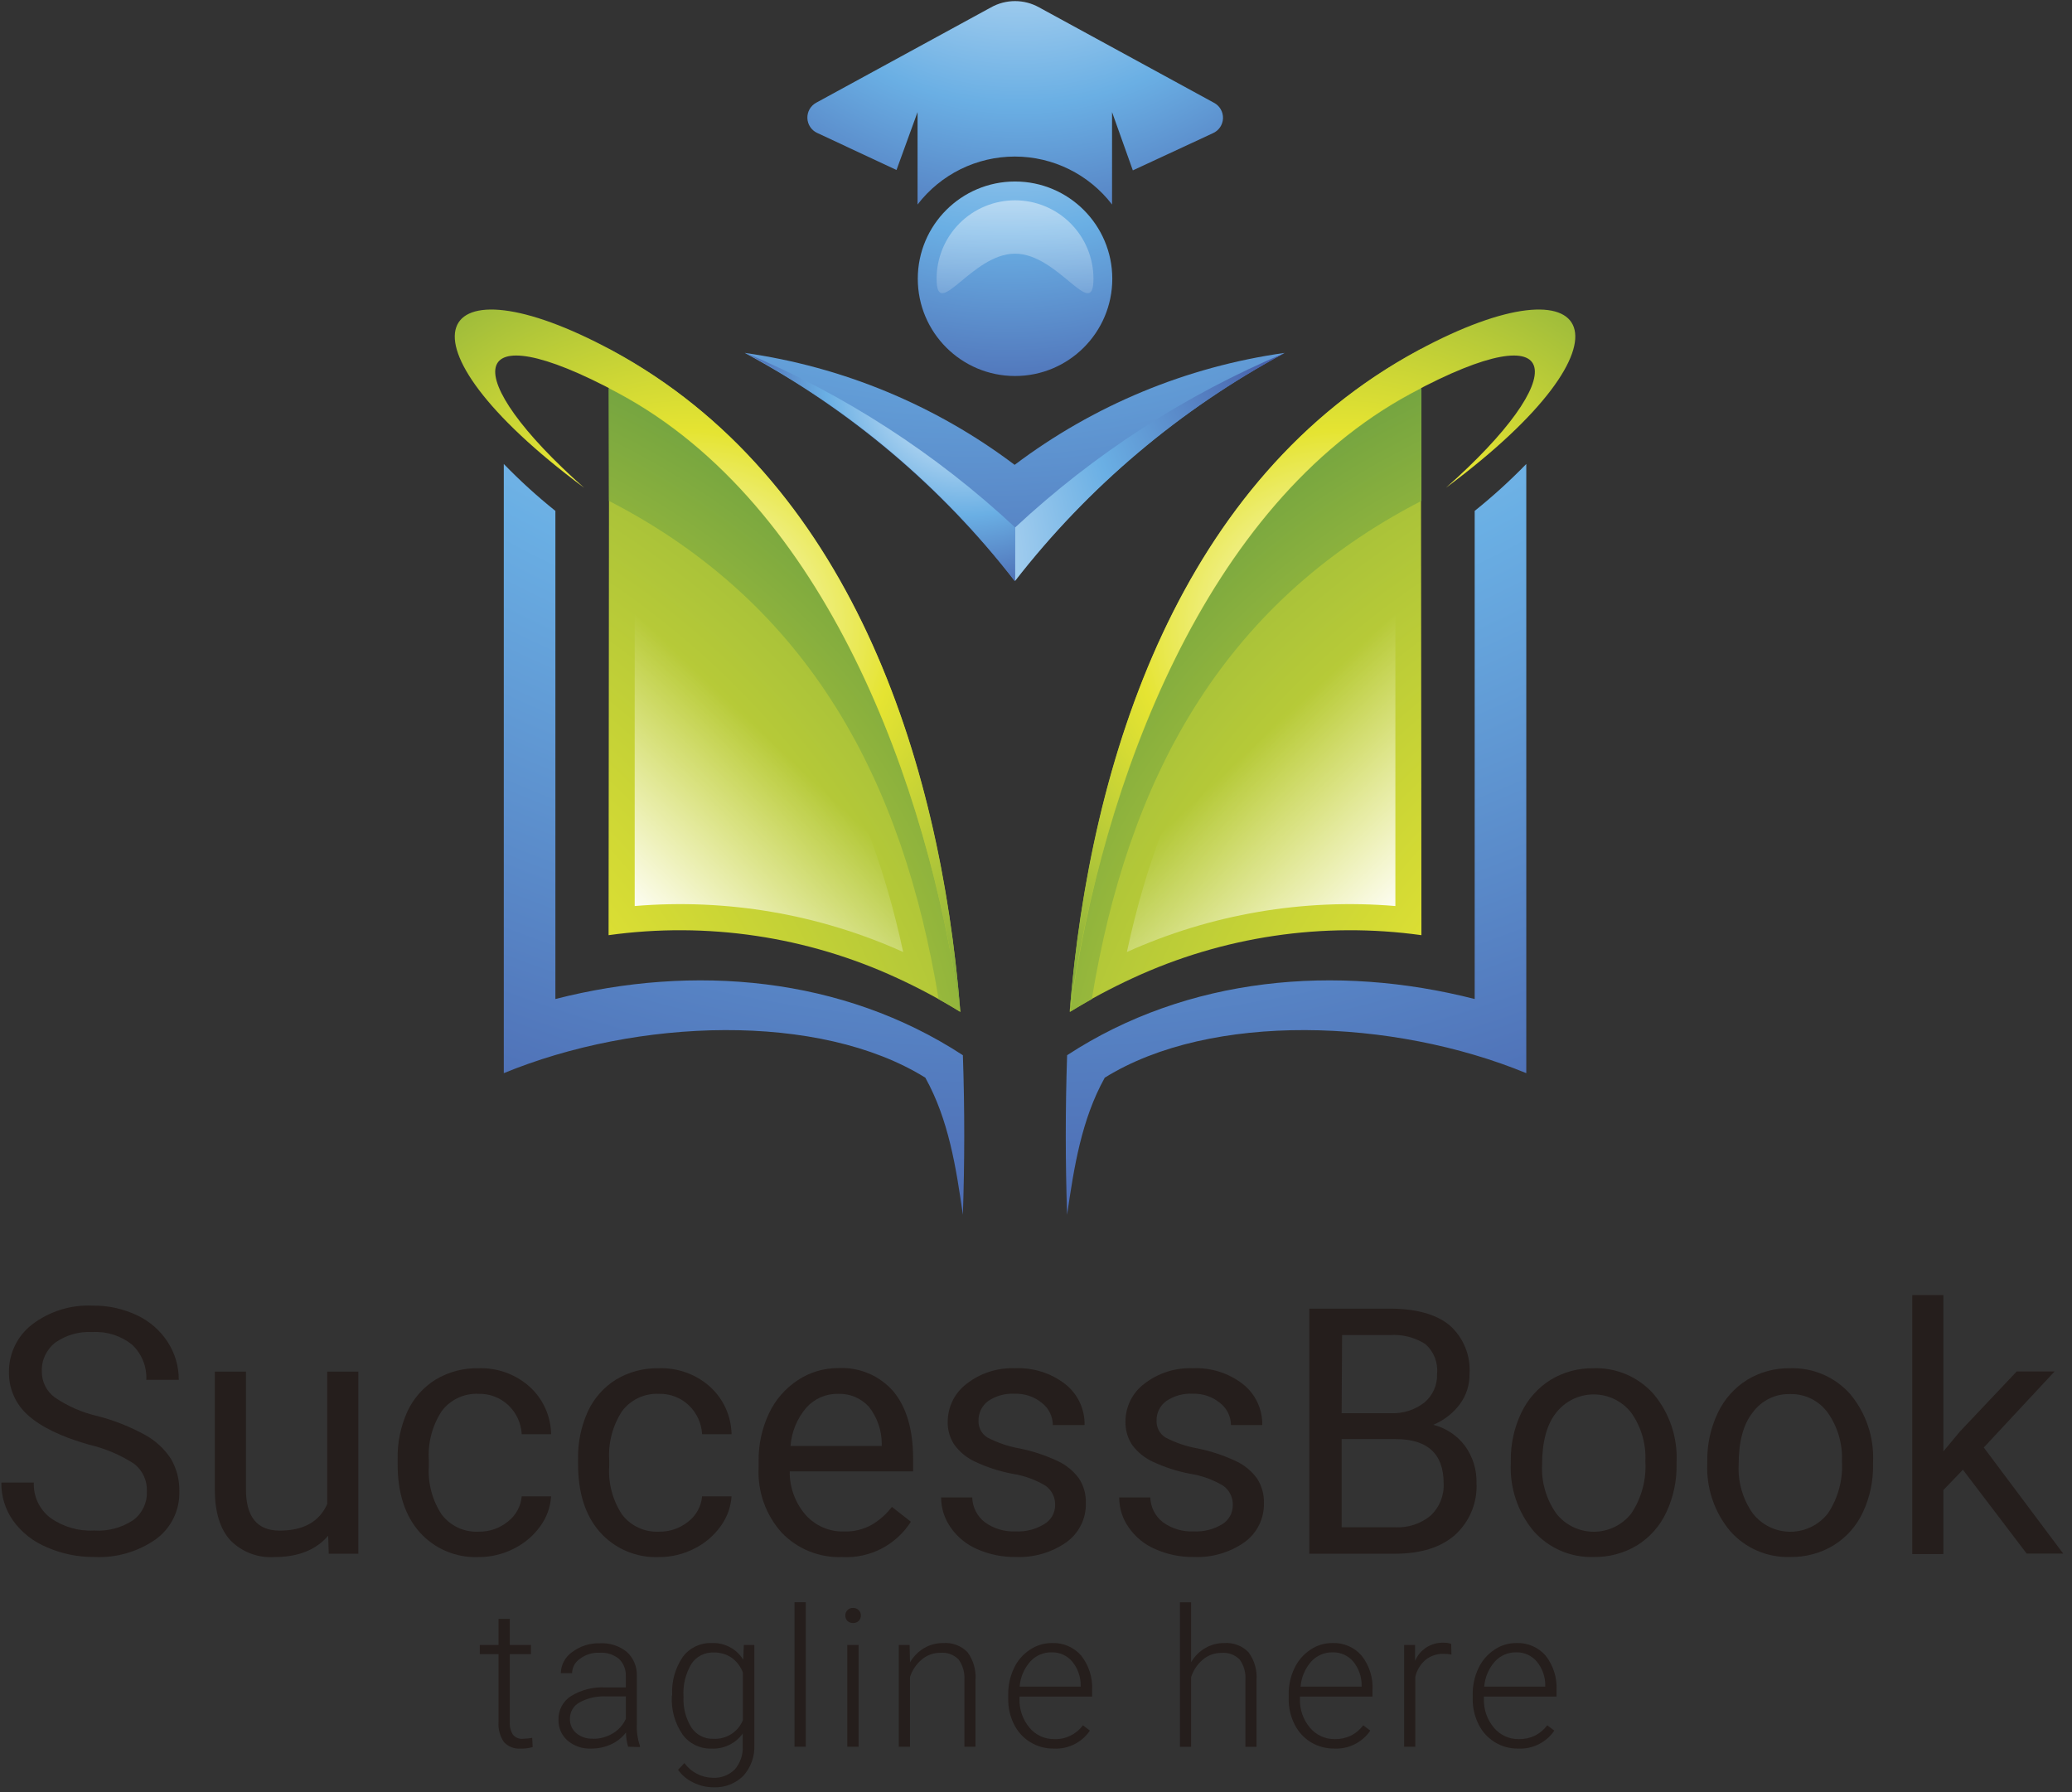 <svg xmlns="http://www.w3.org/2000/svg" xmlns:xlink="http://www.w3.org/1999/xlink" width="200px" height="173px" viewBox="0 0 200 173"><rect x="0" y="0" width="200" height="173" fill="#333333" stroke="none"/><title>Logo3</title><desc>Created with Sketch.</desc><defs><radialGradient cx="111.409%" cy="-114.594%" fx="111.409%" fy="-114.594%" r="450.876%" gradientTransform="translate(1.114,-1.146),scale(1,0.613),translate(-1.114,1.146)" id="radialGradient-1"><stop stop-color="#FFFFFF" offset="0%"></stop><stop stop-color="#6AAFE4" offset="50%"></stop><stop stop-color="#35368C" offset="100%"></stop></radialGradient><radialGradient cx="-11.397%" cy="-114.594%" fx="-11.397%" fy="-114.594%" r="450.828%" gradientTransform="translate(-0.114,-1.146),scale(1,0.613),rotate(180),translate(0.114,1.146)" id="radialGradient-2"><stop stop-color="#FFFFFF" offset="0%"></stop><stop stop-color="#6AAFE4" offset="50%"></stop><stop stop-color="#35368C" offset="100%"></stop></radialGradient><radialGradient cx="-134.462%" cy="141.483%" fx="-134.462%" fy="141.483%" r="528.684%" gradientTransform="translate(-1.345,1.415),scale(1,0.531),translate(1.345,-1.415)" id="radialGradient-3"><stop stop-color="#FFFFFF" offset="0%"></stop><stop stop-color="#E5E432" offset="28%"></stop><stop stop-color="#569344" offset="80%"></stop></radialGradient><linearGradient x1="16.329%" y1="104.176%" x2="51.108%" y2="48.244%" id="linearGradient-4"><stop stop-color="#FFFFFF" offset="0%"></stop><stop stop-color="#FFFFFF" stop-opacity="0" offset="100%"></stop></linearGradient><radialGradient cx="-102.483%" cy="126.677%" fx="-102.483%" fy="126.677%" r="360.054%" gradientTransform="translate(-1.025,1.267),scale(1,0.564),translate(1.025,-1.267)" id="radialGradient-5"><stop stop-color="#FFFFFF" offset="0%"></stop><stop stop-color="#E5E432" offset="28%"></stop><stop stop-color="#569344" offset="80%"></stop></radialGradient><radialGradient cx="52.28%" cy="49.295%" fx="52.28%" fy="49.295%" r="129.608%" gradientTransform="translate(0.523,0.493),scale(1,0.72),translate(-0.523,-0.493)" id="radialGradient-6"><stop stop-color="#FFFFFF" offset="0%"></stop><stop stop-color="#E5E432" offset="28%"></stop><stop stop-color="#569344" offset="80%"></stop></radialGradient><radialGradient cx="234.515%" cy="141.483%" fx="234.515%" fy="141.483%" r="528.804%" gradientTransform="translate(2.345,1.415),scale(1,0.531),rotate(180),translate(-2.345,-1.415)" id="radialGradient-7"><stop stop-color="#FFFFFF" offset="0%"></stop><stop stop-color="#E5E432" offset="28%"></stop><stop stop-color="#569344" offset="80%"></stop></radialGradient><linearGradient x1="83.671%" y1="104.176%" x2="48.892%" y2="48.244%" id="linearGradient-8"><stop stop-color="#FFFFFF" offset="0%"></stop><stop stop-color="#FFFFFF" stop-opacity="0" offset="100%"></stop></linearGradient><radialGradient cx="202.621%" cy="126.677%" fx="202.621%" fy="126.677%" r="360.461%" gradientTransform="translate(2.026,1.267),scale(1,0.563),rotate(180),translate(-2.026,-1.267)" id="radialGradient-9"><stop stop-color="#FFFFFF" offset="0%"></stop><stop stop-color="#E5E432" offset="28%"></stop><stop stop-color="#569344" offset="80%"></stop></radialGradient><radialGradient cx="47.728%" cy="49.295%" fx="47.728%" fy="49.295%" r="129.587%" gradientTransform="translate(0.477,0.493),scale(1,0.72),rotate(180),translate(-0.477,-0.493)" id="radialGradient-10"><stop stop-color="#FFFFFF" offset="0%"></stop><stop stop-color="#E5E432" offset="28%"></stop><stop stop-color="#569344" offset="80%"></stop></radialGradient><radialGradient cx="42.309%" cy="-331.953%" fx="42.309%" fy="-331.953%" r="610.895%" gradientTransform="translate(0.423,-3.32),scale(0.422,1),translate(-0.423,3.32)" id="radialGradient-11"><stop stop-color="#FFFFFF" offset="0%"></stop><stop stop-color="#6AAFE4" offset="50%"></stop><stop stop-color="#35368C" offset="100%"></stop></radialGradient><radialGradient cx="-69.941%" cy="93.561%" fx="-69.941%" fy="93.561%" r="258.545%" gradientTransform="translate(-0.699,0.936),scale(0.845,1),translate(0.699,-0.936)" id="radialGradient-12"><stop stop-color="#FFFFFF" offset="0%"></stop><stop stop-color="#6AAFE4" offset="50%"></stop><stop stop-color="#35368C" offset="100%"></stop></radialGradient><radialGradient cx="81.529%" cy="10.118%" fx="81.529%" fy="10.118%" r="122.601%" gradientTransform="translate(0.815,0.101),scale(0.846,1),translate(-0.815,-0.101)" id="radialGradient-13"><stop stop-color="#FFFFFF" offset="0%"></stop><stop stop-color="#6AAFE4" offset="50%"></stop><stop stop-color="#35368C" offset="100%"></stop></radialGradient><radialGradient cx="45.796%" cy="-134.816%" fx="45.796%" fy="-134.816%" r="323.51%" id="radialGradient-14"><stop stop-color="#FFFFFF" offset="0%"></stop><stop stop-color="#6AAFE4" offset="50%"></stop><stop stop-color="#35368C" offset="100%"></stop></radialGradient><linearGradient x1="50%" y1="-131.618%" x2="50%" y2="114.183%" id="linearGradient-15"><stop stop-color="#FFFFFF" offset="0%"></stop><stop stop-color="#FFFFFF" stop-opacity="0" offset="100%"></stop></linearGradient><radialGradient cx="50.862%" cy="-100.725%" fx="50.862%" fy="-100.725%" r="304.659%" gradientTransform="translate(0.509,-1.007),scale(0.489,1),translate(-0.509,1.007)" id="radialGradient-16"><stop stop-color="#FFFFFF" offset="0%"></stop><stop stop-color="#6AAFE4" offset="50%"></stop><stop stop-color="#35368C" offset="100%"></stop></radialGradient></defs><g id="Page-1" stroke="none" stroke-width="1" fill="none" fill-rule="evenodd"><g id="Desktop-Full-HD" transform="translate(-1053, -376)"><g id="Logo3" transform="translate(1053, 376)"><g id="Group-3" transform="translate(0.129, 0.106)"><path d="M49.081,156.147 L49.081,158.661 L51.12,158.661 L51.12,159.549 L49.081,159.549 L49.081,166.101 C49.05,166.529 49.155,166.955 49.38,167.32 C49.62,167.607 49.988,167.757 50.361,167.718 C50.656,167.707 50.951,167.676 51.242,167.626 L51.288,168.515 C50.91,168.626 50.517,168.675 50.123,168.661 C49.511,168.714 48.909,168.475 48.499,168.017 C48.123,167.452 47.945,166.778 47.993,166.101 L47.993,159.549 L46.185,159.549 L46.185,158.661 L47.993,158.661 L47.993,156.147 L49.081,156.147 Z" id="Path" fill="#251E1C" fill-rule="nonzero"></path><path d="M60.499,168.484 C60.369,168.038 60.3,167.577 60.292,167.113 C59.91,167.611 59.41,168.006 58.836,168.262 C58.246,168.529 57.606,168.665 56.959,168.661 C56.123,168.708 55.3,168.434 54.66,167.894 C54.085,167.394 53.762,166.664 53.779,165.902 C53.744,164.979 54.198,164.105 54.974,163.603 C55.973,162.988 57.136,162.693 58.307,162.76 L60.277,162.76 L60.277,161.672 C60.306,161.05 60.069,160.445 59.625,160.009 C59.093,159.578 58.416,159.365 57.733,159.412 C57.058,159.383 56.395,159.589 55.855,159.994 C55.387,160.305 55.1,160.826 55.089,161.389 L54.001,161.389 C54.019,160.577 54.423,159.822 55.089,159.358 C55.857,158.772 56.805,158.469 57.771,158.5 C58.705,158.447 59.627,158.739 60.361,159.32 C61.01,159.905 61.368,160.745 61.342,161.618 L61.342,166.27 C61.307,166.995 61.408,167.72 61.641,168.408 L61.641,168.515 L60.499,168.484 Z M57.089,167.718 C57.774,167.728 58.449,167.545 59.035,167.189 C59.585,166.86 60.02,166.371 60.284,165.787 L60.284,163.626 L58.338,163.626 C57.452,163.587 56.572,163.791 55.794,164.216 C55.22,164.536 54.87,165.146 54.882,165.802 C54.869,166.329 55.095,166.832 55.495,167.174 C55.941,167.545 56.51,167.734 57.089,167.703 L57.089,167.718 Z" id="Shape" fill="#251E1C" fill-rule="nonzero"></path><path d="M64.752,163.481 C64.683,162.184 65.041,160.9 65.771,159.825 C66.417,158.946 67.454,158.442 68.545,158.477 C69.782,158.414 70.955,159.027 71.61,160.078 L71.671,158.661 L72.683,158.661 L72.683,168.285 C72.742,169.387 72.361,170.467 71.625,171.289 C70.863,172.047 69.818,172.45 68.744,172.4 C68.066,172.401 67.397,172.243 66.79,171.94 C66.204,171.663 65.698,171.241 65.319,170.714 L65.932,170.063 C66.571,170.942 67.588,171.468 68.675,171.481 C69.465,171.524 70.236,171.232 70.798,170.676 C71.327,170.057 71.601,169.26 71.564,168.446 L71.564,167.212 C70.858,168.188 69.701,168.735 68.499,168.661 C67.417,168.689 66.39,168.181 65.756,167.304 C65.016,166.225 64.652,164.933 64.721,163.626 L64.752,163.481 Z M65.848,163.672 C65.794,164.716 66.062,165.75 66.614,166.638 C67.085,167.343 67.889,167.752 68.736,167.718 C69.969,167.785 71.109,167.066 71.579,165.925 L71.579,161.327 C71.365,160.749 70.984,160.248 70.484,159.887 C69.971,159.547 69.366,159.373 68.752,159.389 C67.903,159.357 67.097,159.765 66.621,160.469 C66.04,161.432 65.77,162.55 65.848,163.672 L65.848,163.672 Z" id="Shape" fill="#251E1C" fill-rule="nonzero"></path><polygon id="Path" fill="#251E1C" fill-rule="nonzero" points="77.648 168.484 76.56 168.484 76.56 154.538 77.648 154.538"></polygon><path d="M81.464,155.818 C81.465,155.628 81.536,155.445 81.664,155.304 C81.805,155.157 82.004,155.079 82.208,155.09 C82.414,155.079 82.615,155.157 82.759,155.304 C82.895,155.44 82.97,155.626 82.966,155.818 C82.971,156.012 82.896,156.2 82.759,156.339 C82.61,156.479 82.412,156.553 82.208,156.546 C82.006,156.551 81.811,156.477 81.664,156.339 C81.534,156.196 81.463,156.01 81.464,155.818 Z M82.744,168.484 L81.656,168.484 L81.656,158.661 L82.744,158.661 L82.744,168.484 Z" id="Shape" fill="#251E1C" fill-rule="nonzero"></path><path d="M87.671,158.661 L87.71,160.339 C88.045,159.767 88.519,159.29 89.089,158.952 C89.644,158.635 90.273,158.471 90.913,158.477 C91.79,158.409 92.652,158.735 93.265,159.366 C93.829,160.138 94.1,161.086 94.031,162.04 L94.031,168.484 L92.959,168.484 L92.959,162.025 C93.006,161.326 92.808,160.632 92.399,160.063 C91.94,159.596 91.296,159.36 90.644,159.419 C89.993,159.412 89.36,159.638 88.859,160.055 C88.321,160.501 87.922,161.091 87.71,161.756 L87.71,168.484 L86.629,168.484 L86.629,158.661 L87.671,158.661 Z" id="Path" fill="#251E1C" fill-rule="nonzero"></path><path d="M101.579,168.661 C99.958,168.687 98.467,167.777 97.748,166.323 C97.367,165.557 97.176,164.711 97.189,163.856 L97.189,163.465 C97.173,162.583 97.362,161.71 97.74,160.913 C98.075,160.187 98.606,159.569 99.273,159.128 C99.901,158.701 100.644,158.474 101.403,158.477 C102.485,158.429 103.529,158.878 104.238,159.695 C104.981,160.645 105.353,161.832 105.288,163.036 L105.288,163.641 L98.277,163.641 L98.277,163.856 C98.244,164.869 98.585,165.859 99.235,166.638 C99.828,167.356 100.717,167.764 101.648,167.749 C102.729,167.786 103.759,167.287 104.399,166.415 L105.074,166.929 C104.295,168.081 102.968,168.739 101.579,168.661 L101.579,168.661 Z M101.38,159.373 C100.593,159.359 99.839,159.686 99.311,160.27 C98.717,160.942 98.359,161.789 98.292,162.684 L104.185,162.684 L104.185,162.569 C104.191,161.731 103.904,160.917 103.372,160.27 C102.88,159.682 102.146,159.352 101.38,159.373 L101.38,159.373 Z" id="Shape" fill="#251E1C" fill-rule="nonzero"></path><path d="M114.844,160.323 C115.175,159.757 115.647,159.287 116.215,158.959 C116.769,158.638 117.399,158.471 118.039,158.477 C118.917,158.412 119.779,158.741 120.392,159.373 C120.958,160.145 121.23,161.093 121.158,162.048 L121.158,168.492 L120.085,168.492 L120.085,162.032 C120.135,161.334 119.94,160.64 119.533,160.071 C119.071,159.605 118.425,159.369 117.771,159.427 C117.122,159.421 116.491,159.647 115.993,160.063 C115.455,160.508 115.056,161.099 114.844,161.764 L114.844,168.492 L113.763,168.492 L113.763,154.546 L114.844,154.546 L114.844,160.323 Z" id="Path" fill="#251E1C" fill-rule="nonzero"></path><path d="M128.698,168.661 C127.889,168.678 127.092,168.466 126.399,168.048 C125.724,167.632 125.18,167.034 124.828,166.323 C124.445,165.558 124.251,164.712 124.261,163.856 L124.261,163.465 C124.246,162.583 124.435,161.71 124.813,160.913 C125.151,160.19 125.681,159.572 126.346,159.128 C126.971,158.701 127.711,158.474 128.468,158.477 C129.55,158.428 130.594,158.877 131.303,159.695 C132.049,160.644 132.422,161.832 132.353,163.036 L132.353,163.641 L125.349,163.641 L125.349,163.856 C125.313,164.87 125.654,165.861 126.307,166.638 C126.9,167.354 127.784,167.762 128.713,167.749 C129.242,167.759 129.766,167.648 130.246,167.427 C130.724,167.19 131.138,166.843 131.457,166.415 L132.139,166.929 C131.369,168.062 130.067,168.717 128.698,168.661 Z M128.499,159.373 C127.712,159.361 126.959,159.687 126.43,160.27 C125.839,160.943 125.481,161.79 125.411,162.684 L131.303,162.684 L131.303,162.569 C131.309,161.732 131.025,160.92 130.499,160.27 C130.004,159.682 129.267,159.352 128.499,159.373 L128.499,159.373 Z" id="Shape" fill="#251E1C" fill-rule="nonzero"></path><path d="M139.97,159.588 C139.718,159.539 139.461,159.515 139.204,159.519 C138.583,159.502 137.976,159.702 137.487,160.086 C136.984,160.513 136.632,161.09 136.484,161.733 L136.484,168.484 L135.403,168.484 L135.403,158.661 L136.461,158.661 L136.461,160.193 C136.931,159.093 138.031,158.398 139.227,158.446 C139.472,158.436 139.717,158.475 139.947,158.561 L139.97,159.588 Z" id="Path" fill="#251E1C" fill-rule="nonzero"></path><path d="M146.422,168.661 C144.799,168.692 143.305,167.781 142.591,166.323 C142.208,165.558 142.013,164.712 142.024,163.856 L142.024,163.465 C142.009,162.583 142.198,161.71 142.576,160.913 C142.911,160.188 143.442,159.57 144.108,159.128 C144.733,158.7 145.473,158.473 146.231,158.477 C147.312,158.429 148.356,158.878 149.066,159.695 C149.808,160.645 150.181,161.832 150.116,163.036 L150.116,163.641 L143.104,163.641 L143.104,163.856 C143.071,164.869 143.412,165.859 144.062,166.638 C144.656,167.356 145.544,167.764 146.476,167.749 C147.004,167.759 147.528,167.648 148.008,167.427 C148.485,167.188 148.899,166.842 149.219,166.415 L149.901,166.929 C149.123,168.073 147.805,168.729 146.422,168.661 L146.422,168.661 Z M146.223,159.373 C145.436,159.359 144.682,159.686 144.154,160.27 C143.563,160.943 143.205,161.79 143.135,162.684 L149.028,162.684 L149.028,162.569 C149.034,161.731 148.747,160.917 148.215,160.27 C147.723,159.682 146.989,159.352 146.223,159.373 L146.223,159.373 Z" id="Shape" fill="#251E1C" fill-rule="nonzero"></path><path d="M8.399,139.312 C5.725,138.546 3.802,137.595 2.56,136.477 C1.378,135.426 0.712,133.913 0.736,132.331 C0.718,130.534 1.543,128.832 2.966,127.733 C4.629,126.464 6.685,125.818 8.775,125.91 C10.277,125.883 11.764,126.205 13.12,126.852 C14.329,127.424 15.354,128.324 16.077,129.45 C16.77,130.532 17.134,131.79 17.127,133.074 L13.993,133.074 C14.057,131.8 13.558,130.562 12.629,129.687 C11.549,128.816 10.183,128.379 8.798,128.461 C7.519,128.384 6.252,128.743 5.204,129.481 C4.34,130.154 3.857,131.206 3.909,132.3 C3.909,133.265 4.363,134.174 5.135,134.753 C6.399,135.62 7.816,136.239 9.311,136.576 C10.915,136.991 12.459,137.606 13.909,138.408 C14.907,138.961 15.754,139.75 16.376,140.707 C16.929,141.657 17.208,142.742 17.181,143.841 C17.233,145.647 16.397,147.365 14.943,148.438 C13.194,149.672 11.081,150.282 8.943,150.17 C7.38,150.181 5.832,149.863 4.399,149.235 C3.098,148.7 1.971,147.814 1.143,146.676 C0.38,145.6 -0.02,144.309 0.001,142.99 L3.135,142.99 C3.08,144.308 3.668,145.572 4.713,146.377 C5.942,147.258 7.433,147.696 8.943,147.618 C10.281,147.707 11.611,147.354 12.729,146.615 C13.594,145.973 14.087,144.947 14.047,143.871 C14.103,142.83 13.648,141.826 12.828,141.182 C11.472,140.305 9.973,139.672 8.399,139.312 Z" id="Path" fill="#251E1C" fill-rule="nonzero"></path><path d="M31.549,148.117 C30.374,149.491 28.647,150.178 26.369,150.178 C24.773,150.288 23.209,149.691 22.093,148.546 C21.112,147.458 20.616,145.846 20.606,143.71 L20.606,132.277 L23.61,132.277 L23.61,143.634 C23.61,146.295 24.693,147.626 26.859,147.626 C29.158,147.626 30.69,146.776 31.457,145.059 L31.457,132.277 L34.461,132.277 L34.461,149.856 L31.602,149.856 L31.549,148.117 Z" id="Path" fill="#251E1C" fill-rule="nonzero"></path><path d="M46.085,147.726 C47.108,147.744 48.104,147.399 48.897,146.753 C49.662,146.161 50.145,145.278 50.231,144.316 L53.066,144.316 C53.001,145.352 52.642,146.349 52.031,147.189 C51.371,148.115 50.492,148.862 49.472,149.366 C48.424,149.904 47.263,150.182 46.085,150.178 C43.919,150.276 41.823,149.395 40.376,147.779 C38.966,146.186 38.254,144.002 38.254,141.228 L38.254,140.722 C38.219,139.138 38.541,137.567 39.196,136.124 C39.782,134.862 40.722,133.797 41.901,133.059 C43.157,132.302 44.604,131.919 46.07,131.956 C47.873,131.894 49.632,132.528 50.982,133.726 C52.285,134.902 53.04,136.568 53.066,138.323 L50.231,138.323 C50.175,137.257 49.711,136.253 48.936,135.519 C48.162,134.79 47.132,134.396 46.07,134.423 C44.688,134.356 43.362,134.972 42.522,136.071 C41.594,137.48 41.153,139.154 41.265,140.837 L41.265,141.404 C41.158,143.059 41.597,144.704 42.514,146.086 C43.36,147.189 44.697,147.803 46.085,147.726 Z" id="Path" fill="#251E1C" fill-rule="nonzero"></path><path d="M63.495,147.726 C64.518,147.744 65.514,147.399 66.307,146.753 C67.074,146.164 67.558,145.279 67.641,144.316 L70.484,144.316 C70.415,145.353 70.054,146.35 69.441,147.189 C68.782,148.116 67.903,148.864 66.882,149.366 C65.835,149.904 64.673,150.183 63.495,150.178 C61.329,150.274 59.234,149.394 57.786,147.779 C56.376,146.186 55.671,144.002 55.671,141.228 L55.671,140.722 C55.637,139.138 55.959,137.567 56.614,136.124 C57.197,134.863 58.134,133.798 59.311,133.059 C60.567,132.302 62.014,131.919 63.48,131.956 C65.283,131.894 67.042,132.528 68.392,133.726 C69.697,134.902 70.454,136.567 70.484,138.323 L67.641,138.323 C67.585,137.257 67.121,136.253 66.346,135.519 C65.573,134.789 64.542,134.395 63.48,134.423 C62.099,134.358 60.773,134.974 59.932,136.071 C59.007,137.481 58.566,139.154 58.675,140.837 L58.675,141.404 C58.568,143.059 59.007,144.704 59.924,146.086 C60.771,147.188 62.107,147.801 63.495,147.726 L63.495,147.726 Z" id="Path" fill="#251E1C" fill-rule="nonzero"></path><path d="M81.15,150.178 C78.966,150.262 76.85,149.408 75.334,147.833 C73.785,146.118 72.98,143.858 73.097,141.549 L73.097,140.982 C73.067,139.371 73.408,137.775 74.093,136.316 C74.708,135.004 75.677,133.89 76.89,133.097 C78.045,132.336 79.399,131.934 80.782,131.94 C82.81,131.831 84.775,132.662 86.108,134.193 C87.375,135.726 88.008,137.882 88.008,140.661 L88.008,141.91 L76.1,141.91 C76.079,143.45 76.624,144.945 77.633,146.109 C78.571,147.161 79.925,147.747 81.334,147.71 C82.273,147.741 83.203,147.516 84.024,147.059 C84.775,146.615 85.434,146.029 85.962,145.335 L87.794,146.768 C86.36,149.024 83.819,150.328 81.15,150.178 Z M80.775,134.423 C79.609,134.398 78.49,134.882 77.71,135.749 C76.815,136.789 76.278,138.089 76.177,139.458 L84.982,139.458 L84.982,139.228 C84.978,137.941 84.543,136.692 83.748,135.68 C82.99,134.843 81.903,134.384 80.775,134.423 Z" id="Shape" fill="#251E1C" fill-rule="nonzero"></path><path d="M101.717,145.189 C101.749,144.444 101.404,143.732 100.798,143.297 C99.815,142.708 98.727,142.315 97.595,142.14 C96.344,141.903 95.129,141.509 93.978,140.967 C93.189,140.603 92.506,140.044 91.993,139.343 C91.552,138.682 91.327,137.9 91.349,137.105 C91.355,135.667 92.032,134.315 93.181,133.45 C94.511,132.416 96.164,131.887 97.848,131.956 C99.595,131.874 101.315,132.417 102.698,133.488 C103.903,134.439 104.592,135.9 104.56,137.435 L101.495,137.435 C101.493,136.604 101.108,135.821 100.453,135.312 C99.712,134.698 98.771,134.379 97.809,134.415 C96.898,134.363 95.996,134.614 95.242,135.128 C94.655,135.569 94.313,136.263 94.323,136.998 C94.288,137.66 94.617,138.289 95.181,138.638 C96.157,139.149 97.206,139.506 98.292,139.695 C99.551,139.95 100.776,140.354 101.939,140.898 C102.759,141.275 103.471,141.852 104.008,142.576 C104.475,143.287 104.71,144.125 104.683,144.975 C104.72,146.469 104.014,147.884 102.798,148.753 C101.368,149.749 99.65,150.247 97.909,150.17 C96.622,150.189 95.346,149.928 94.169,149.404 C93.146,148.959 92.268,148.237 91.633,147.32 C91.035,146.472 90.713,145.46 90.713,144.423 L93.717,144.423 C93.739,145.362 94.184,146.24 94.928,146.814 C95.792,147.44 96.843,147.754 97.909,147.703 C98.869,147.749 99.821,147.509 100.644,147.013 C101.302,146.641 101.711,145.945 101.717,145.189 Z" id="Path" fill="#251E1C" fill-rule="nonzero"></path><path d="M118.867,145.189 C118.899,144.444 118.553,143.732 117.947,143.297 C116.966,142.709 115.881,142.316 114.752,142.14 C113.499,141.903 112.281,141.509 111.127,140.967 C110.34,140.601 109.657,140.042 109.143,139.343 C108.709,138.678 108.487,137.898 108.507,137.105 C108.503,135.667 109.179,134.312 110.33,133.45 C111.663,132.415 113.319,131.886 115.005,131.956 C116.75,131.873 118.468,132.416 119.848,133.488 C121.052,134.439 121.742,135.9 121.71,137.435 L118.69,137.435 C118.685,136.603 118.298,135.821 117.641,135.312 C116.901,134.7 115.963,134.381 115.005,134.415 C114.094,134.361 113.19,134.612 112.438,135.128 C111.84,135.561 111.493,136.26 111.51,136.998 C111.476,137.66 111.805,138.289 112.369,138.638 C113.345,139.149 114.394,139.506 115.48,139.695 C116.739,139.95 117.963,140.354 119.127,140.898 C119.949,141.271 120.661,141.849 121.196,142.576 C121.663,143.287 121.898,144.125 121.871,144.975 C121.908,146.469 121.201,147.884 119.985,148.753 C118.556,149.75 116.838,150.248 115.097,150.17 C113.812,150.189 112.538,149.927 111.365,149.404 C110.338,148.961 109.457,148.239 108.821,147.32 C108.222,146.472 107.901,145.46 107.901,144.423 L110.905,144.423 C110.93,145.361 111.375,146.238 112.116,146.814 C112.98,147.439 114.031,147.752 115.097,147.703 C116.059,147.75 117.014,147.51 117.84,147.013 C118.478,146.627 118.867,145.935 118.867,145.189 Z" id="Path" fill="#251E1C" fill-rule="nonzero"></path><path d="M126.254,149.856 L126.254,126.201 L133.985,126.201 C136.553,126.201 138.484,126.737 139.779,127.795 C141.124,128.978 141.841,130.72 141.717,132.507 C141.735,133.56 141.403,134.589 140.775,135.435 C140.114,136.311 139.23,136.994 138.215,137.412 C139.441,137.72 140.523,138.439 141.28,139.45 C142.033,140.489 142.424,141.746 142.392,143.028 C142.487,144.921 141.731,146.756 140.33,148.032 C138.951,149.251 137.012,149.856 134.499,149.856 L126.254,149.856 Z M129.372,136.293 L134.085,136.293 C135.263,136.353 136.424,135.988 137.357,135.266 C138.177,134.581 138.631,133.552 138.583,132.484 C138.688,131.415 138.279,130.36 137.48,129.641 C136.453,128.975 135.237,128.663 134.016,128.753 L129.418,128.753 L129.372,136.293 Z M129.372,138.791 L129.372,147.304 L134.522,147.304 C135.77,147.374 136.998,146.972 137.962,146.178 C138.818,145.376 139.278,144.238 139.219,143.067 C139.219,140.216 137.671,138.791 134.576,138.791 L129.372,138.791 Z" id="Shape" fill="#251E1C" fill-rule="nonzero"></path><path d="M145.702,140.906 C145.677,139.298 146.023,137.706 146.713,136.254 C147.333,134.946 148.314,133.842 149.541,133.074 C150.785,132.32 152.217,131.932 153.671,131.956 C155.881,131.875 158.011,132.786 159.48,134.438 C161.027,136.284 161.82,138.646 161.702,141.051 L161.702,141.258 C161.728,142.846 161.39,144.419 160.713,145.856 C160.108,147.167 159.134,148.272 157.909,149.036 C156.645,149.805 155.189,150.199 153.71,150.17 C151.505,150.247 149.381,149.337 147.917,147.687 C146.376,145.851 145.585,143.5 145.702,141.105 L145.702,140.906 Z M148.721,141.258 C148.637,142.931 149.115,144.585 150.077,145.956 C150.948,147.078 152.289,147.734 153.71,147.734 C155.13,147.734 156.471,147.078 157.342,145.956 C158.326,144.471 158.8,142.707 158.69,140.929 C158.771,139.256 158.288,137.605 157.319,136.239 C156.447,135.129 155.114,134.48 153.702,134.48 C152.29,134.48 150.957,135.129 150.085,136.239 C149.173,137.373 148.721,139.067 148.721,141.258 L148.721,141.258 Z" id="Shape" fill="#251E1C" fill-rule="nonzero"></path><path d="M164.667,140.906 C164.645,139.298 164.993,137.706 165.687,136.254 C166.306,134.946 167.287,133.842 168.514,133.074 C169.758,132.319 171.19,131.931 172.644,131.956 C174.854,131.877 176.983,132.787 178.453,134.438 C179.998,136.285 180.789,138.647 180.667,141.051 L180.667,141.258 C180.696,142.846 180.361,144.418 179.687,145.856 C179.079,147.167 178.101,148.272 176.874,149.036 C175.611,149.807 174.154,150.2 172.675,150.17 C170.473,150.246 168.352,149.336 166.89,147.687 C165.346,145.852 164.552,143.501 164.667,141.105 L164.667,140.906 Z M167.694,141.258 C167.61,142.931 168.088,144.585 169.051,145.956 C169.922,147.078 171.262,147.734 172.683,147.734 C174.103,147.734 175.444,147.078 176.315,145.956 C177.3,144.471 177.773,142.707 177.664,140.929 C177.741,139.257 177.258,137.606 176.292,136.239 C175.446,135.077 174.082,134.406 172.644,134.446 C171.231,134.412 169.891,135.073 169.058,136.216 C168.131,137.373 167.694,139.067 167.694,141.258 L167.694,141.258 Z" id="Shape" fill="#251E1C" fill-rule="nonzero"></path><polygon id="Path" fill="#251E1C" fill-rule="nonzero" points="189.342 141.749 187.457 143.71 187.457 149.887 184.453 149.887 184.453 124.89 187.457 124.89 187.457 139.979 189.066 138.048 194.537 132.262 198.192 132.262 191.357 139.603 199.02 149.841 195.495 149.841"></polygon><path d="M53.48,96.316 L53.48,49.205 C51.726,47.801 50.063,46.288 48.499,44.676 L48.499,103.473 C61.38,98.17 78.959,97.549 89.189,103.91 C91.441,107.971 92.154,112.546 92.813,117.136 C92.982,112.17 92.997,107.021 92.813,101.741 C81.181,94.147 66.828,92.906 53.48,96.316 Z" id="Path" fill="url(#radialGradient-1)"></path><path d="M142.215,96.316 L142.215,49.205 C143.967,47.799 145.631,46.286 147.196,44.676 L147.196,103.473 C134.315,98.17 116.736,97.549 106.507,103.91 C104.254,107.971 103.541,112.546 102.874,117.136 C102.706,112.17 102.698,107.021 102.874,101.741 C114.491,94.147 128.867,92.906 142.215,96.316 Z" id="Path" fill="url(#radialGradient-2)"></path><path d="M58.667,33.588 L58.614,90.155 C68.109,88.833 77.784,90.273 86.484,94.3 C88.575,95.263 90.607,96.351 92.568,97.557 C91.035,78.584 85.472,58.17 72.422,44.186 C68.462,39.909 63.812,36.327 58.667,33.588 L58.667,33.588 Z" id="Path" fill="url(#radialGradient-3)"></path><path d="M61.135,52.515 L61.135,87.343 C70.01,86.596 78.929,88.123 87.051,91.779 C83.48,75.212 75.871,61.481 61.135,52.515 Z" id="Path" fill="url(#linearGradient-4)"></path><path d="M59.618,37.887 L58.614,37.35 L58.652,48.239 C78.154,58.285 87.043,75.442 90.468,96.323 C91.166,96.722 91.871,97.128 92.568,97.557 C89.434,75.519 79.533,48.607 59.618,37.887 Z" id="Path" fill="url(#radialGradient-5)"></path><path d="M58.928,33.703 C41.694,24.423 36.997,32.661 56.246,46.967 C44.123,36.239 44.507,29.726 59.618,37.864 C79.541,48.592 89.434,75.496 92.568,97.534 C90.629,73.021 81.832,46.063 58.928,33.703 Z" id="Path" fill="url(#radialGradient-6)"></path><path d="M137.028,33.588 L137.074,90.155 C127.581,88.834 117.909,90.273 109.212,94.3 C107.12,95.263 105.088,96.351 103.127,97.557 C104.66,78.584 110.223,58.17 123.273,44.186 C127.233,39.909 131.883,36.327 137.028,33.588 L137.028,33.588 Z" id="Path" fill="url(#radialGradient-7)"></path><path d="M134.56,52.515 L134.56,87.343 C125.685,86.596 116.766,88.123 108.644,91.779 C112.192,75.212 119.855,61.481 134.56,52.515 Z" id="Path" fill="url(#linearGradient-8)"></path><path d="M136.07,37.887 L137.074,37.35 L137.074,48.239 C117.572,58.285 108.683,75.442 105.258,96.323 C104.553,96.722 103.855,97.128 103.158,97.557 C106.261,75.519 116.162,48.607 136.07,37.887 Z" id="Path" fill="url(#radialGradient-9)"></path><path d="M136.767,33.703 C154.001,24.423 158.698,32.661 139.449,46.967 C151.572,36.239 151.189,29.726 136.07,37.864 C116.146,48.592 106.261,75.496 103.12,97.534 C105.066,73.021 113.855,46.063 136.767,33.703 Z" id="Path" fill="url(#radialGradient-10)"></path><path d="M71.756,33.956 C81.883,39.393 90.758,46.893 97.809,55.971 C104.86,46.892 113.735,39.393 123.863,33.956 C114.402,35.288 105.436,39.007 97.809,44.76 C90.181,39.008 81.216,35.29 71.756,33.956 Z" id="Path" fill="url(#radialGradient-11)"></path><path d="M97.848,55.971 C104.898,46.892 113.773,39.393 123.901,33.956 C114.293,38 105.474,43.707 97.848,50.814 L97.848,55.971 Z" id="Path" fill="url(#radialGradient-12)"></path><path d="M97.848,55.971 L97.848,50.791 C90.222,43.682 81.403,37.976 71.794,33.933 C81.923,39.377 90.799,46.885 97.848,55.971 L97.848,55.971 Z" id="Path" fill="url(#radialGradient-13)"></path><path d="M97.848,17.412 C92.664,17.412 88.462,21.613 88.461,26.796 C88.459,31.979 92.659,36.183 97.842,36.186 C103.026,36.188 107.23,31.989 107.235,26.806 C107.235,21.621 103.033,17.416 97.848,17.412 L97.848,17.412 Z" id="Path" fill="url(#radialGradient-14)"></path><path d="M97.848,19.228 C95.838,19.228 93.911,20.026 92.491,21.448 C91.071,22.869 90.275,24.797 90.277,26.806 C90.277,30.99 93.664,24.377 97.848,24.377 C102.031,24.377 105.418,30.99 105.418,26.806 C105.42,24.797 104.624,22.869 103.204,21.448 C101.784,20.026 99.857,19.228 97.848,19.228 L97.848,19.228 Z" id="Path" fill="url(#linearGradient-15)"></path><path d="M117.043,9.81 L100.185,0.615 C98.734,-0.205 96.961,-0.205 95.51,0.615 L78.652,9.81 C78.112,10.105 77.783,10.679 77.803,11.294 C77.822,11.91 78.186,12.462 78.744,12.722 L86.407,16.3 L88.438,10.714 L88.438,19.634 C90.677,16.715 94.146,15.004 97.825,15.004 C101.503,15.004 104.972,16.715 107.212,19.634 L107.212,10.714 L109.219,16.339 L116.928,12.76 C117.509,12.513 117.896,11.953 117.921,11.322 C117.945,10.69 117.603,10.102 117.043,9.81 Z" id="Path" fill="url(#radialGradient-16)"></path></g></g></g></g></svg>